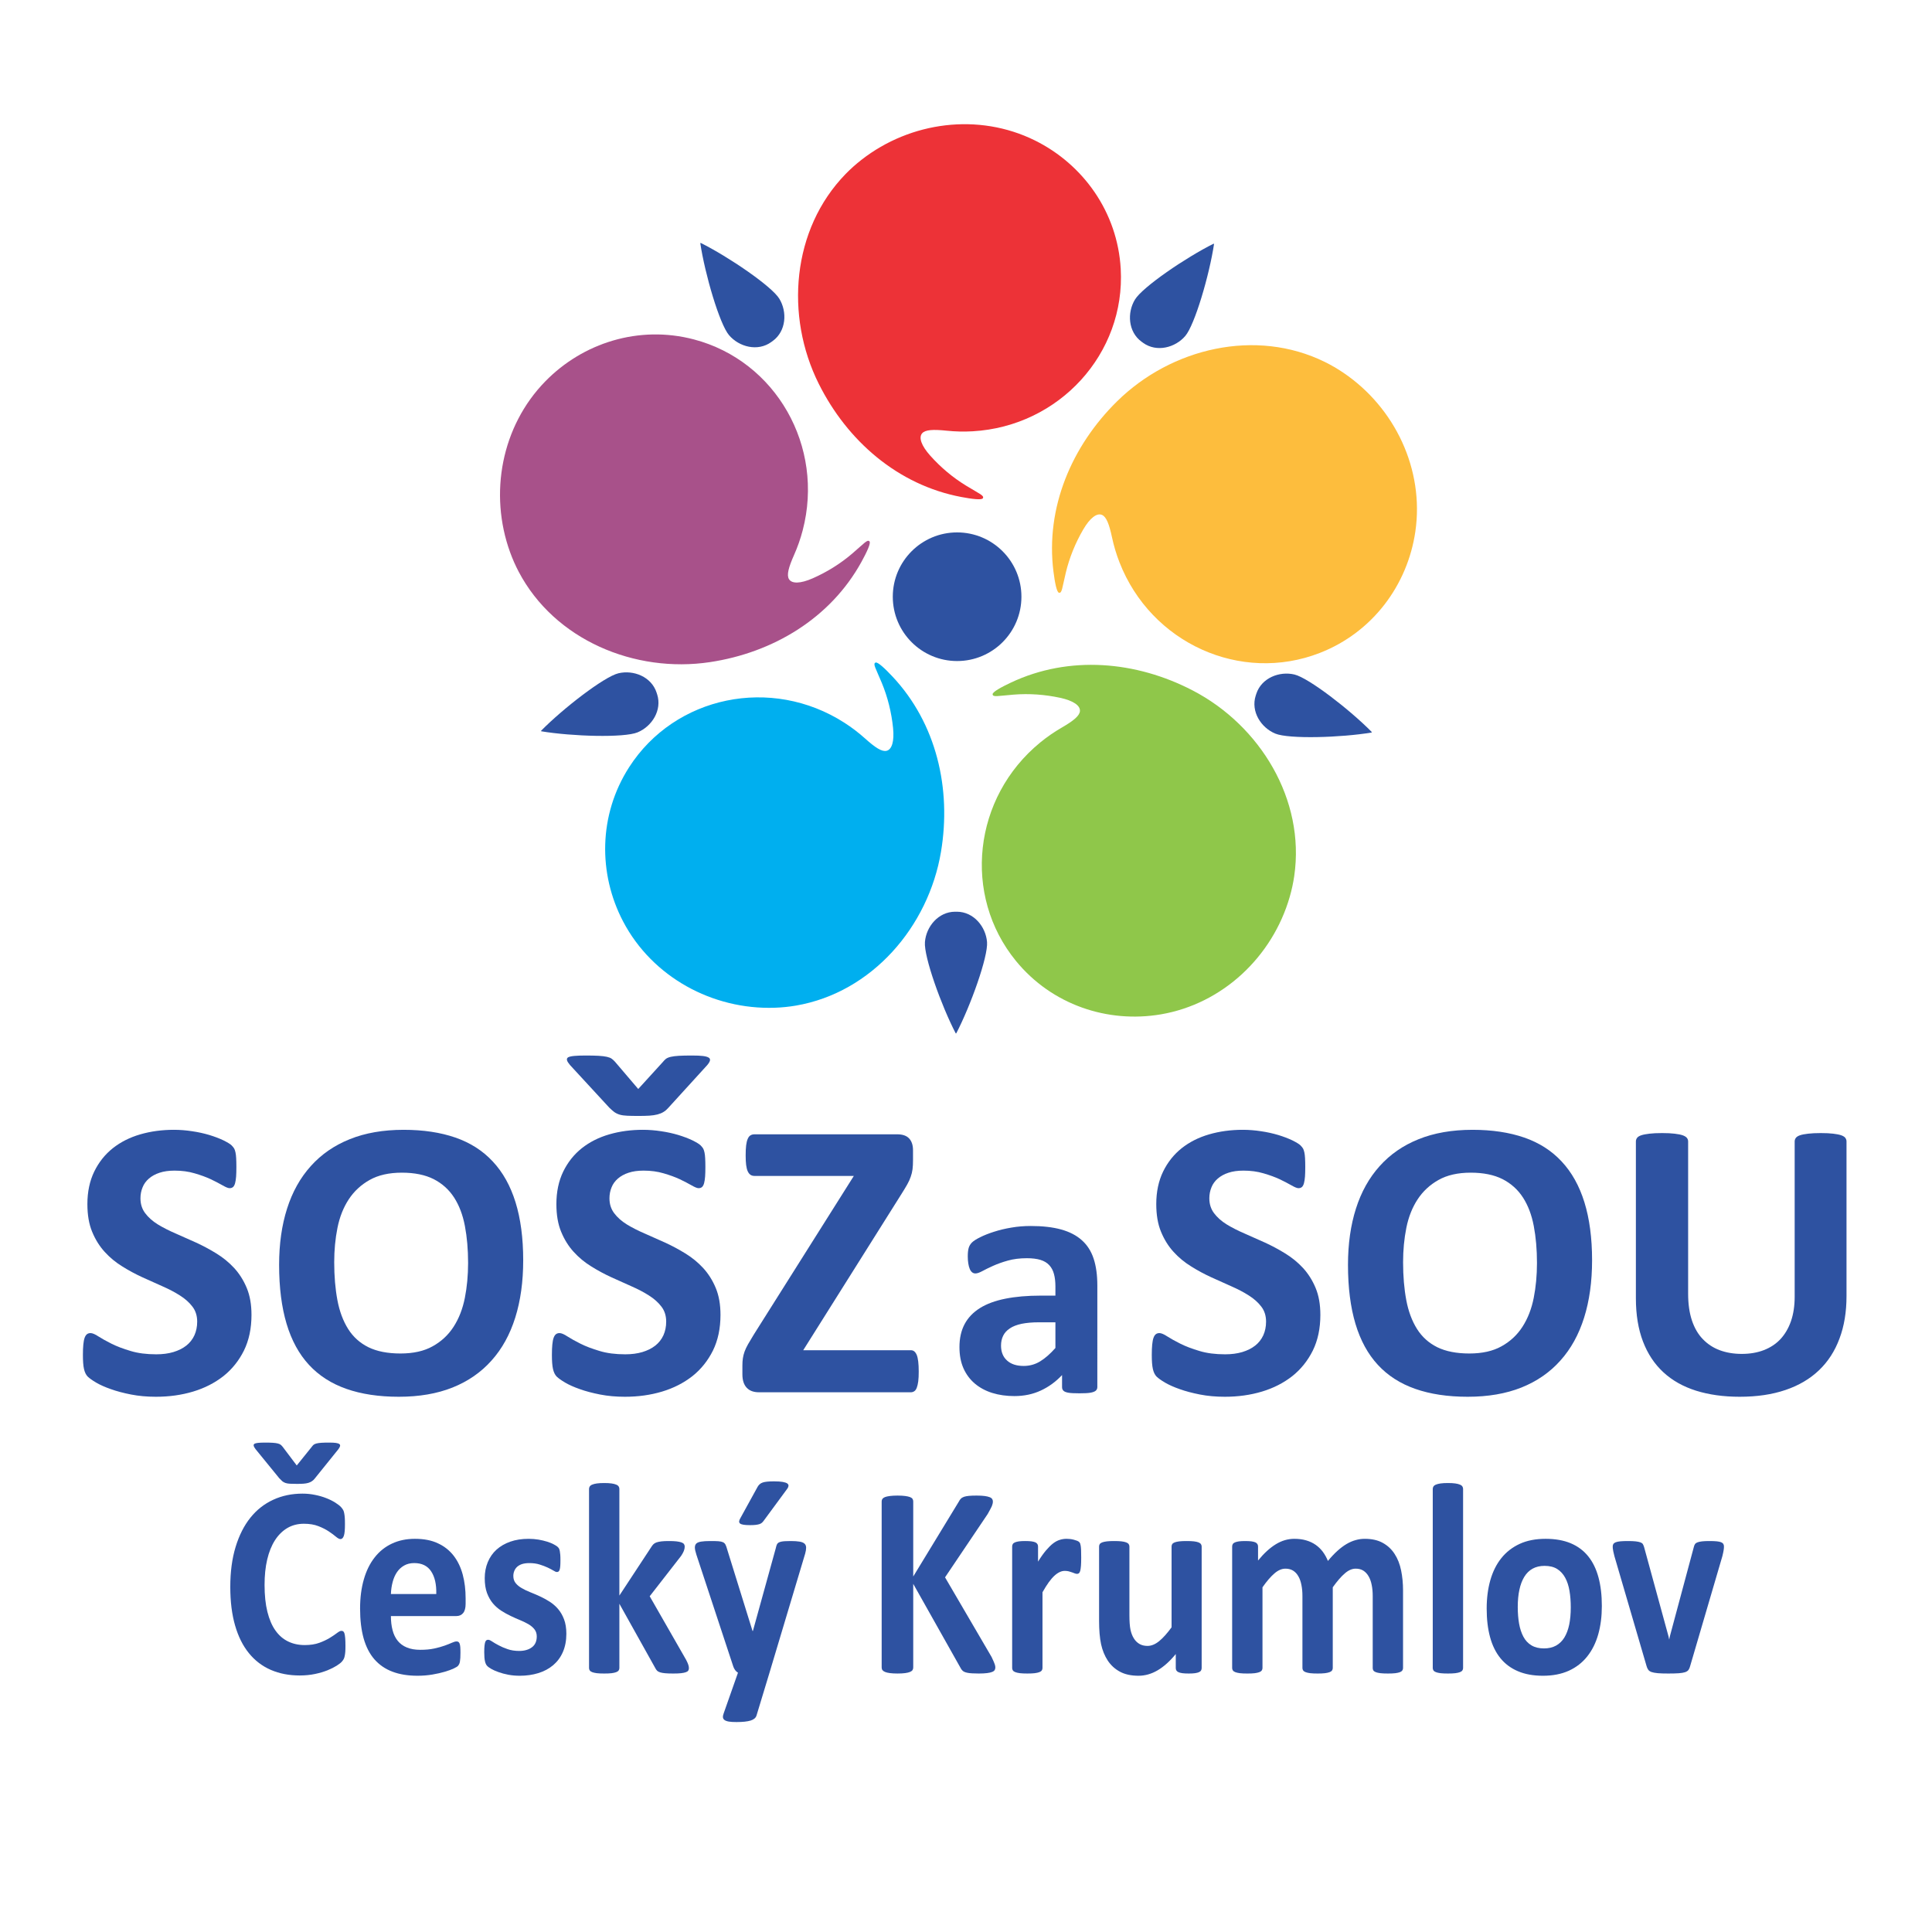 <?xml version="1.0" encoding="UTF-8" standalone="no"?>
<svg xmlns:inkscape="http://www.inkscape.org/namespaces/inkscape" xmlns:sodipodi="http://sodipodi.sourceforge.net/DTD/sodipodi-0.dtd" xmlns="http://www.w3.org/2000/svg" xmlns:svg="http://www.w3.org/2000/svg" width="1200" height="1200" viewBox="0 0 317.5 317.5" version="1.1" id="svg1" xml:space="preserve">
  <defs id="defs1">
    <style type="text/css" id="style1">
   
    .fil5 {fill:#FDBD3D}
    .fil1 {fill:#ED3237}
    .fil2 {fill:#A8518A}
    .fil4 {fill:#8FC74A}
    .fil3 {fill:#00AFEF}
    .fil6 {fill:#2E52A1}
    .fil0 {fill:#2E52A1;fill-rule:nonzero}
   
  </style>
  </defs>
  <g id="layer1">
    <g style="clip-rule:evenodd;fill-rule:evenodd;image-rendering:optimizeQuality;shape-rendering:geometricPrecision;text-rendering:geometricPrecision" id="g1" transform="matrix(0.032,0,0,0.032,-164.534,-89.138)">
      <g id="Vrstva_x0020_1">
  <path class="fil0" d="m 6433.22,9538.05 c 0,69.87 -12.93,130.66 -38.78,183.42 -26.21,52.4 -61.14,96.07 -105.51,131.36 -44.72,34.94 -96.43,61.49 -155.82,79.31 -59.4,17.81 -122.98,26.55 -190.76,26.55 -45.77,0 -88.04,-3.84 -127.52,-11.53 -39.13,-7.69 -73.72,-16.77 -103.77,-27.6 -30.04,-10.48 -55.2,-21.66 -75.46,-33.54 -20.26,-11.88 -34.59,-22.36 -43.67,-31.09 -8.74,-9.09 -15.02,-22.02 -18.87,-38.79 -3.84,-16.76 -5.59,-40.52 -5.59,-71.97 0,-21.31 0.7,-38.78 2.1,-53.1 1.4,-14.32 3.49,-25.85 6.64,-34.94 3.14,-8.73 7.33,-15.02 12.23,-18.86 5.24,-3.85 11.18,-5.59 18.16,-5.59 9.44,0 23.06,5.59 40.53,17.12 17.47,11.18 39.83,23.75 67.08,37.38 27.25,13.62 60.09,26.2 98.17,37.38 37.73,11.53 81.76,17.12 131.72,17.12 32.84,0 62.18,-3.84 88.04,-11.53 26.2,-8.03 48.21,-18.86 66.38,-33.19 18.17,-14.32 31.79,-31.79 41.57,-52.75 9.44,-20.97 14.33,-44.37 14.33,-70.23 0,-30.04 -8.04,-55.9 -24.46,-77.21 -16.42,-21.66 -37.73,-40.53 -64.28,-57.3 -26.21,-16.77 -56.25,-32.49 -89.79,-47.16 -33.19,-14.67 -67.78,-30.05 -103.42,-46.47 -35.63,-16.42 -70.22,-34.93 -103.41,-55.9 -33.54,-20.61 -63.59,-45.42 -89.79,-74.41 -26.55,-29 -47.86,-63.24 -64.28,-103.07 -16.42,-39.48 -24.46,-86.99 -24.46,-142.19 0,-63.24 11.88,-119.14 35.29,-167.35 23.41,-47.86 55.2,-87.69 95.03,-119.49 40.18,-31.79 86.99,-55.55 141.14,-71.27 54.16,-15.72 111.8,-23.41 172.59,-23.41 31.1,0 62.54,2.45 93.98,7.34 31.45,4.54 60.79,11.18 88.05,19.22 27.25,8.38 51.35,17.46 72.66,27.6 20.97,10.48 34.94,18.86 41.93,25.85 6.64,6.64 11.18,12.58 13.63,17.12 2.44,4.89 4.54,11.18 6.28,19.21 1.75,7.69 2.8,17.47 3.5,29.7 0.7,11.88 1.05,26.55 1.05,44.37 0,19.57 -0.35,36.34 -1.4,49.96 -1.05,13.63 -2.8,24.81 -5.24,33.89 -2.45,8.74 -5.94,15.37 -10.13,19.22 -4.55,4.19 -10.49,6.29 -18.17,6.29 -7.34,0 -19.22,-4.9 -35.64,-14.33 -16.42,-9.43 -36.68,-19.91 -60.44,-31.44 -24.11,-11.18 -51.71,-21.31 -83.15,-30.4 -31.44,-9.43 -65.68,-13.97 -103.41,-13.97 -29.35,0 -54.85,3.49 -76.87,10.83 -21.66,6.99 -39.82,17.12 -54.5,29.69 -14.67,12.58 -25.85,27.6 -32.84,45.42 -7.33,17.82 -10.83,36.69 -10.83,56.25 0,29.35 8.04,54.85 24.11,76.16 16.07,21.67 37.73,40.88 64.63,57.65 26.9,16.42 57.65,32.14 91.89,46.82 33.89,14.67 68.82,30.39 104.46,46.46 35.63,16.42 70.57,34.94 104.46,55.9 34.24,20.96 64.63,45.77 91.54,74.77 26.55,29 48.21,62.88 64.63,102.36 16.42,39.13 24.46,85.25 24.46,138.36 z" id="path1"></path>
  <path id="_1" class="fil0" d="m 7828.61,9257.85 c 0,109.7 -13.63,207.88 -40.88,294.52 -27.25,86.64 -67.78,160.36 -121.93,220.45 -53.8,60.44 -120.53,106.56 -199.84,138.35 -79.66,31.8 -171.54,47.52 -276,47.52 -103.07,0 -192.86,-13.63 -269.37,-40.53 -76.86,-26.9 -140.8,-67.78 -192.15,-123.33 -51.01,-55.2 -89.44,-125.42 -114.95,-210.67 -25.5,-85.24 -38.43,-186.21 -38.43,-302.9 0,-106.91 13.63,-203.34 40.88,-288.93 27.25,-85.6 67.78,-158.27 121.93,-218.36 53.8,-60.09 120.53,-106.21 199.84,-138 79.66,-32.14 171.89,-48.22 277.05,-48.22 100.27,0 188.66,13.28 265.52,39.83 76.52,26.55 140.8,67.43 192.16,122.98 51.71,55.2 90.49,124.73 116.69,208.93 26.2,84.54 39.48,183.77 39.48,298.36 z m -282.99,13.62 c 0,-69.52 -5.59,-132.76 -16.42,-189.7 -10.83,-56.95 -29.35,-105.86 -55.55,-146.39 -26.21,-40.53 -61.14,-71.97 -104.81,-94.33 -43.68,-22.01 -98.18,-33.19 -163.51,-33.19 -66.03,0 -121.23,12.58 -165.25,37.38 -44.37,24.81 -80.36,58.35 -107.61,99.92 -27.25,41.58 -46.47,90.14 -57.65,145.69 -11.18,55.9 -16.77,114.59 -16.77,176.78 0,72.32 5.59,137.3 16.42,194.95 10.84,57.65 29.35,106.91 55.21,148.13 25.85,40.88 60.44,71.97 104.11,93.64 43.67,21.31 98.52,32.14 164.55,32.14 66.03,0 121.23,-12.23 165.25,-37.04 44.38,-24.45 80.36,-57.99 107.61,-100.26 27.25,-42.28 46.47,-91.54 57.65,-147.79 11.18,-56.25 16.77,-116.34 16.77,-179.93 z"></path>
  <path id="_2" class="fil0" d="m 8841.79,9538.05 c 0,69.87 -12.93,130.66 -38.78,183.42 -26.21,52.4 -61.14,96.07 -105.51,131.36 -44.72,34.94 -96.43,61.49 -155.82,79.31 -59.4,17.81 -122.98,26.55 -190.76,26.55 -45.77,0 -88.04,-3.84 -127.52,-11.53 -39.13,-7.69 -73.72,-16.77 -103.77,-27.6 -30.04,-10.48 -55.2,-21.66 -75.46,-33.54 -20.26,-11.88 -34.59,-22.36 -43.67,-31.09 -8.74,-9.09 -15.02,-22.02 -18.87,-38.79 -3.84,-16.76 -5.59,-40.52 -5.59,-71.97 0,-21.31 0.7,-38.78 2.1,-53.1 1.4,-14.32 3.49,-25.85 6.64,-34.94 3.14,-8.73 7.33,-15.02 12.23,-18.86 5.24,-3.85 11.18,-5.59 18.16,-5.59 9.44,0 23.06,5.59 40.53,17.12 17.47,11.18 39.83,23.75 67.08,37.38 27.25,13.62 60.09,26.2 98.17,37.38 37.73,11.53 81.76,17.12 131.72,17.12 32.84,0 62.18,-3.84 88.04,-11.53 26.2,-8.03 48.21,-18.86 66.38,-33.19 18.17,-14.32 31.79,-31.79 41.57,-52.75 9.44,-20.97 14.33,-44.37 14.33,-70.23 0,-30.04 -8.04,-55.9 -24.46,-77.21 -16.42,-21.66 -37.73,-40.53 -64.28,-57.3 -26.21,-16.77 -56.25,-32.49 -89.79,-47.16 -33.19,-14.67 -67.78,-30.05 -103.42,-46.47 -35.63,-16.42 -70.22,-34.93 -103.41,-55.9 -33.54,-20.61 -63.59,-45.42 -89.79,-74.41 -26.55,-29 -47.86,-63.24 -64.28,-103.07 -16.42,-39.48 -24.46,-86.99 -24.46,-142.19 0,-63.24 11.88,-119.14 35.29,-167.35 23.41,-47.86 55.2,-87.69 95.03,-119.49 40.18,-31.79 86.99,-55.55 141.14,-71.27 54.16,-15.72 111.8,-23.41 172.59,-23.41 31.1,0 62.54,2.45 93.98,7.34 31.45,4.54 60.79,11.18 88.05,19.22 27.25,8.38 51.35,17.46 72.66,27.6 20.97,10.48 34.94,18.86 41.93,25.85 6.64,6.64 11.18,12.58 13.63,17.12 2.44,4.89 4.54,11.18 6.28,19.21 1.75,7.69 2.8,17.47 3.5,29.7 0.7,11.88 1.05,26.55 1.05,44.37 0,19.57 -0.35,36.34 -1.4,49.96 -1.05,13.63 -2.8,24.81 -5.24,33.89 -2.45,8.74 -5.94,15.37 -10.13,19.22 -4.55,4.19 -10.49,6.29 -18.17,6.29 -7.34,0 -19.22,-4.9 -35.64,-14.33 -16.42,-9.43 -36.68,-19.91 -60.44,-31.44 -24.11,-11.18 -51.71,-21.31 -83.15,-30.4 -31.44,-9.43 -65.68,-13.97 -103.41,-13.97 -29.35,0 -54.85,3.49 -76.87,10.83 -21.66,6.99 -39.82,17.12 -54.5,29.69 -14.67,12.58 -25.85,27.6 -32.84,45.42 -7.33,17.82 -10.83,36.69 -10.83,56.25 0,29.35 8.04,54.85 24.11,76.16 16.07,21.67 37.73,40.88 64.63,57.65 26.9,16.42 57.65,32.14 91.89,46.82 33.89,14.67 68.82,30.39 104.46,46.46 35.63,16.42 70.57,34.94 104.46,55.9 34.24,20.96 64.63,45.77 91.54,74.77 26.55,29 48.21,62.88 64.63,102.36 16.42,39.13 24.46,85.25 24.46,138.36 z M 8417.65,8516.48 c -22.01,0 -40.18,-0.35 -55.2,-1.05 -15.02,-0.69 -27.95,-2.44 -38.43,-5.59 -10.48,-3.14 -19.57,-7.68 -27.6,-13.27 -7.69,-5.94 -16.07,-13.28 -25.16,-22.01 L 8069.33,8255.5 c -8.74,-10.48 -14.33,-18.86 -15.73,-25.15 -1.74,-6.64 0.35,-11.53 5.94,-15.03 5.94,-3.14 16.07,-5.59 30.75,-6.98 14.67,-1.4 33.54,-2.1 56.95,-2.1 27.94,0 51,0.35 68.47,1.4 17.82,1.05 32.14,2.79 42.63,5.24 10.83,2.44 18.86,5.59 24.8,9.78 5.59,4.19 11.18,9.08 16.77,15.37 l 119.49,140.1 125.77,-138 c 5.59,-6.99 11.18,-12.58 16.77,-17.12 5.94,-4.19 13.97,-7.69 24.8,-10.13 10.49,-2.45 24.46,-4.19 41.58,-5.24 16.77,-1.05 39.83,-1.4 68.48,-1.4 23.4,0 41.57,0.7 55.2,2.45 13.97,1.74 23.41,4.54 29.34,8.38 5.94,3.49 7.69,8.74 6.29,15.37 -1.74,6.29 -6.29,13.98 -13.97,23.06 l -199.49,219.06 c -7.69,8.73 -15.72,16.07 -24.81,21.31 -8.73,5.59 -19.21,9.78 -31.09,12.93 -11.88,3.14 -25.86,5.24 -41.93,6.28 -16.07,1.05 -35.63,1.4 -58.69,1.4 z"></path>
  <path id="_3" class="fil0" d="m 9859.86,9829.07 c 0,19.92 -0.7,36.69 -2.45,50.31 -1.75,13.63 -4.54,24.81 -7.68,33.19 -3.5,8.74 -7.69,14.68 -12.93,17.82 -5.24,3.49 -10.83,5.24 -16.77,5.24 h -780.85 c -27.25,0 -48.21,-7.69 -62.88,-23.41 -14.68,-15.72 -22.01,-38.78 -22.01,-68.82 v -44.72 c 0,-13.98 0.69,-26.21 2.44,-37.39 1.75,-11.53 4.54,-22.71 8.74,-34.58 4.19,-11.53 10.13,-24.11 17.81,-37.74 8.04,-13.62 17.82,-30.04 29.35,-49.26 l 513.93,-815.08 h -509.39 c -8.38,0 -15.37,-1.75 -20.96,-5.59 -5.94,-3.84 -10.48,-9.78 -14.32,-17.82 -3.85,-8.38 -6.64,-19.22 -8.39,-32.84 -1.75,-13.63 -2.44,-30.05 -2.44,-49.26 0,-20.27 0.69,-37.38 2.44,-51.36 1.75,-14.32 4.54,-25.5 8.39,-33.89 3.84,-8.73 8.38,-14.67 14.32,-17.82 5.59,-3.49 12.58,-5.24 20.96,-5.24 h 731.59 c 27.95,0 48.56,6.99 61.84,21.31 13.27,14.33 19.91,34.59 19.91,60.45 v 50.31 c 0,18.16 -0.7,34.23 -2.45,47.51 -1.74,13.28 -4.89,26.2 -9.43,38.78 -4.19,12.58 -10.13,25.5 -17.82,39.13 -7.33,13.28 -17.12,29 -28.65,47.51 l -505.54,803.91 h 553.41 c 12.93,0 22.71,8.03 29.7,24.45 6.63,16.42 10.13,44.72 10.13,84.9 z"></path>
  <path id="_4" class="fil0" d="m 10777.08,9908.94 c 0,8.01 -2.96,14.24 -8.59,18.98 -5.93,4.74 -15.13,8.01 -27.58,10.08 -12.45,2.08 -30.84,2.97 -55.45,2.97 -26.09,0 -45.07,-0.89 -56.93,-2.97 -11.86,-2.07 -20.45,-5.34 -25.2,-10.08 -5.04,-4.74 -7.41,-10.97 -7.41,-18.98 v -61.67 c -32.02,34.1 -68.2,60.49 -109.12,79.46 -40.62,18.98 -85.98,28.47 -135.8,28.47 -40.91,0 -78.87,-5.34 -113.26,-16.01 -34.4,-10.68 -64.05,-26.69 -89.25,-47.74 -25.2,-21.35 -44.77,-47.44 -58.71,-78.57 -13.93,-31.43 -20.75,-67.9 -20.75,-109.41 0,-45.37 8.89,-84.51 26.39,-117.72 17.79,-33.5 44.17,-60.78 79.16,-82.72 34.99,-21.65 78.28,-37.66 130.47,-48.04 51.88,-10.38 112.37,-15.71 181.16,-15.71 h 75.61 v -46.85 c 0,-24.31 -2.37,-45.66 -7.41,-64.05 -4.75,-18.08 -13.05,-33.5 -24.32,-45.66 -11.26,-12.15 -26.09,-21.05 -45.06,-26.98 -18.68,-5.63 -42.11,-8.6 -69.68,-8.6 -36.47,0 -69.09,4.15 -97.55,12.16 -28.77,8 -53.97,17.2 -75.91,26.98 -21.94,9.79 -40.33,18.98 -55.15,26.98 -14.83,8.01 -26.69,12.16 -35.88,12.16 -6.52,0 -12.15,-2.08 -16.9,-5.93 -5.04,-4.15 -9.19,-10.08 -12.16,-17.49 -3.26,-7.42 -5.63,-16.91 -7.41,-27.88 -1.78,-10.97 -2.67,-23.12 -2.67,-36.17 0,-18.09 1.49,-32.32 4.45,-42.7 2.67,-10.37 8.3,-19.57 16.31,-28.17 8.3,-8.3 22.24,-17.49 42.7,-27.57 20.16,-10.08 43.88,-19.57 71.16,-28.17 27.28,-8.89 56.93,-16.01 88.95,-21.35 32.32,-5.63 65.53,-8.3 99.63,-8.3 60.78,0 112.67,5.93 155.96,17.79 42.99,11.86 78.57,30.24 106.15,54.85 27.87,24.62 48.33,56.34 61.08,95.18 12.75,38.55 18.97,84.8 18.97,137.88 z m -215.26,-332.68 h -83.32 c -35.28,0 -65.23,2.67 -90.14,7.71 -24.9,5.34 -45.06,13.05 -60.78,23.72 -15.71,10.38 -26.98,22.83 -34.1,37.66 -7.41,14.83 -10.97,31.73 -10.97,50.7 0,32.62 10.38,58.12 30.84,76.5 20.46,18.68 48.92,27.87 85.39,27.87 30.54,0 58.71,-7.71 84.51,-23.42 25.79,-15.72 51.88,-38.55 78.57,-68.79 z"></path>
  <path id="_5" class="fil0" d="m 11922.48,9538.05 c 0,69.87 -12.93,130.66 -38.78,183.42 -26.21,52.4 -61.14,96.07 -105.51,131.36 -44.72,34.94 -96.43,61.49 -155.82,79.31 -59.4,17.81 -122.98,26.55 -190.76,26.55 -45.77,0 -88.04,-3.84 -127.52,-11.53 -39.13,-7.69 -73.72,-16.77 -103.77,-27.6 -30.04,-10.48 -55.2,-21.66 -75.46,-33.54 -20.26,-11.88 -34.59,-22.36 -43.67,-31.09 -8.74,-9.09 -15.02,-22.02 -18.87,-38.79 -3.84,-16.76 -5.59,-40.52 -5.59,-71.97 0,-21.31 0.7,-38.78 2.1,-53.1 1.4,-14.32 3.49,-25.85 6.64,-34.94 3.14,-8.73 7.33,-15.02 12.23,-18.86 5.24,-3.85 11.18,-5.59 18.16,-5.59 9.44,0 23.06,5.59 40.53,17.12 17.47,11.18 39.83,23.75 67.08,37.38 27.25,13.62 60.09,26.2 98.17,37.38 37.73,11.53 81.76,17.12 131.72,17.12 32.84,0 62.18,-3.84 88.04,-11.53 26.2,-8.03 48.21,-18.86 66.38,-33.19 18.17,-14.32 31.79,-31.79 41.57,-52.75 9.44,-20.97 14.33,-44.37 14.33,-70.23 0,-30.04 -8.04,-55.9 -24.46,-77.21 -16.42,-21.66 -37.73,-40.53 -64.28,-57.3 -26.21,-16.77 -56.25,-32.49 -89.79,-47.16 -33.19,-14.67 -67.78,-30.05 -103.42,-46.47 -35.63,-16.42 -70.22,-34.93 -103.41,-55.9 -33.54,-20.61 -63.59,-45.42 -89.79,-74.41 -26.55,-29 -47.86,-63.24 -64.28,-103.07 -16.42,-39.48 -24.46,-86.99 -24.46,-142.19 0,-63.24 11.88,-119.14 35.29,-167.35 23.41,-47.86 55.2,-87.69 95.03,-119.49 40.18,-31.79 86.99,-55.55 141.14,-71.27 54.16,-15.72 111.8,-23.41 172.59,-23.41 31.1,0 62.54,2.45 93.98,7.34 31.45,4.54 60.79,11.18 88.05,19.22 27.25,8.38 51.35,17.46 72.66,27.6 20.97,10.48 34.94,18.86 41.93,25.85 6.64,6.64 11.18,12.58 13.63,17.12 2.44,4.89 4.54,11.18 6.28,19.21 1.75,7.69 2.8,17.47 3.5,29.7 0.7,11.88 1.05,26.55 1.05,44.37 0,19.57 -0.35,36.34 -1.4,49.96 -1.05,13.63 -2.8,24.81 -5.24,33.89 -2.45,8.74 -5.94,15.37 -10.13,19.22 -4.55,4.19 -10.49,6.29 -18.17,6.29 -7.34,0 -19.22,-4.9 -35.64,-14.33 -16.42,-9.43 -36.68,-19.91 -60.44,-31.44 -24.11,-11.18 -51.71,-21.31 -83.15,-30.4 -31.44,-9.43 -65.68,-13.97 -103.41,-13.97 -29.35,0 -54.85,3.49 -76.87,10.83 -21.66,6.99 -39.82,17.12 -54.5,29.69 -14.67,12.58 -25.85,27.6 -32.84,45.42 -7.33,17.82 -10.83,36.69 -10.83,56.25 0,29.35 8.04,54.85 24.11,76.16 16.07,21.67 37.73,40.88 64.63,57.65 26.9,16.42 57.65,32.14 91.89,46.82 33.89,14.67 68.82,30.39 104.46,46.46 35.63,16.42 70.57,34.94 104.46,55.9 34.24,20.96 64.63,45.77 91.54,74.77 26.55,29 48.21,62.88 64.63,102.36 16.42,39.13 24.46,85.25 24.46,138.36 z"></path>
  <path id="_6" class="fil0" d="m 13317.87,9257.85 c 0,109.7 -13.63,207.88 -40.88,294.52 -27.25,86.64 -67.78,160.36 -121.93,220.45 -53.8,60.44 -120.53,106.56 -199.84,138.35 -79.66,31.8 -171.54,47.52 -276,47.52 -103.07,0 -192.86,-13.63 -269.37,-40.53 -76.86,-26.9 -140.8,-67.78 -192.15,-123.33 -51.01,-55.2 -89.44,-125.42 -114.95,-210.67 -25.5,-85.24 -38.43,-186.21 -38.43,-302.9 0,-106.91 13.63,-203.34 40.88,-288.93 27.25,-85.6 67.78,-158.27 121.93,-218.36 53.8,-60.09 120.53,-106.21 199.84,-138 79.66,-32.14 171.89,-48.22 277.05,-48.22 100.27,0 188.66,13.28 265.52,39.83 76.52,26.55 140.8,67.43 192.16,122.98 51.71,55.2 90.49,124.73 116.69,208.93 26.2,84.54 39.48,183.77 39.48,298.36 z m -282.99,13.62 c 0,-69.52 -5.59,-132.76 -16.42,-189.7 -10.83,-56.95 -29.35,-105.86 -55.55,-146.39 -26.21,-40.53 -61.14,-71.97 -104.81,-94.33 -43.68,-22.01 -98.18,-33.19 -163.51,-33.19 -66.03,0 -121.23,12.58 -165.25,37.38 -44.37,24.81 -80.36,58.35 -107.61,99.92 -27.25,41.58 -46.47,90.14 -57.65,145.69 -11.18,55.9 -16.77,114.59 -16.77,176.78 0,72.32 5.59,137.3 16.42,194.95 10.84,57.65 29.35,106.91 55.21,148.13 25.85,40.88 60.44,71.97 104.11,93.64 43.67,21.31 98.52,32.14 164.55,32.14 66.03,0 121.23,-12.23 165.25,-37.04 44.38,-24.45 80.36,-57.99 107.61,-100.26 27.25,-42.28 46.47,-91.54 57.65,-147.79 11.18,-56.25 16.77,-116.34 16.77,-179.93 z"></path>
  <path id="_7" class="fil0" d="m 14624.52,9441.97 c 0,81.05 -11.88,153.72 -35.99,217.66 -23.75,64.28 -58.69,118.43 -105.16,162.8 -46.46,44.37 -103.76,78.26 -171.89,101.32 -68.48,23.41 -146.73,34.94 -235.48,34.94 -83.15,0 -157.91,-10.48 -223.94,-31.1 -66.38,-20.96 -122.28,-52.4 -168.05,-94.68 -45.77,-42.27 -80.71,-95.02 -104.81,-158.26 -24.11,-63.24 -36.34,-136.95 -36.34,-221.5 V 8647.5 c 0,-6.64 2.1,-12.93 6.29,-18.52 3.85,-5.24 11.18,-9.78 21.66,-13.28 10.48,-3.49 24.46,-5.94 41.58,-8.03 16.77,-2.1 38.78,-3.15 65.33,-3.15 25.51,0 47.17,1.05 63.94,3.15 17.12,2.09 30.74,4.54 40.87,8.03 10.13,3.5 17.47,8.04 22.01,13.28 4.54,5.59 6.64,11.88 6.64,18.52 v 782.59 c 0,52.75 6.64,98.17 19.57,136.95 12.92,38.43 31.44,70.58 55.9,95.73 24.1,25.16 53.1,44.37 86.99,56.95 33.89,12.58 71.62,18.86 113.2,18.86 42.27,0 80.35,-6.63 113.54,-19.56 33.54,-12.93 61.84,-31.79 85.25,-56.6 23.06,-25.15 41.22,-55.9 53.8,-92.23 12.58,-36.69 18.87,-78.26 18.87,-124.73 V 8647.5 c 0,-6.64 2.09,-12.93 6.29,-18.52 3.84,-5.24 11.18,-9.78 21.31,-13.28 10.13,-3.49 24.1,-5.94 41.57,-8.03 17.47,-2.1 39.13,-3.15 64.99,-3.15 25.85,0 47.16,1.05 63.93,3.15 16.77,2.09 30.4,4.54 40.53,8.03 10.13,3.5 17.47,8.04 21.31,13.28 4.19,5.59 6.29,11.88 6.29,18.52 z"></path>
  <path class="fil0" d="m 6915.75,11238.92 c 0,11.69 -0.21,21.72 -0.85,29.84 -0.62,8.11 -1.68,15.27 -2.95,21 -1.05,5.97 -2.74,10.98 -4.85,15.28 -2.12,4.06 -5.28,8.83 -9.92,14.08 -4.43,5.26 -13.3,12.18 -26.17,20.53 -13.09,8.12 -28.92,16.24 -47.71,23.88 -18.77,7.4 -40.09,13.84 -64.16,18.85 -24.06,5.02 -50.23,7.64 -78.3,7.64 -54.67,0 -104.06,-9.55 -148.17,-28.64 -44.11,-19.1 -81.68,-47.75 -112.49,-85.7 -31.04,-37.96 -54.67,-85.22 -71.14,-142.28 -16.46,-56.81 -24.69,-122.93 -24.69,-198.37 0,-76.86 9.07,-145.14 27.22,-204.82 18.16,-59.67 43.49,-109.8 75.99,-150.39 32.5,-40.58 71.55,-71.13 117.14,-92.14 45.38,-21.01 95.62,-31.51 150.49,-31.51 22.16,0 43.48,2.15 64.16,6.45 20.69,4.05 39.68,9.54 57.2,16.47 17.52,6.68 33.14,14.56 47.28,23.39 13.93,9.07 23.85,16.71 29.34,22.92 5.48,6.44 9.29,11.69 11.4,15.75 2.1,4.3 3.79,9.55 4.85,16 1.27,6.68 2.32,14.32 2.96,23.15 0.63,8.83 0.84,19.58 0.84,32.71 0,13.84 -0.42,25.78 -1.27,35.56 -0.84,9.79 -2.31,17.67 -4.22,23.64 -2.11,5.96 -4.64,10.5 -7.39,13.13 -2.95,2.86 -6.33,4.29 -9.92,4.29 -6.12,0 -13.92,-4.06 -23.42,-12.17 -9.5,-8.12 -21.74,-17.19 -36.73,-27.21 -14.98,-10.03 -32.92,-19.1 -53.82,-27.22 -20.69,-8.11 -45.38,-12.17 -74.29,-12.17 -31.67,0 -59.95,7.4 -84.85,21.96 -24.91,14.8 -46.01,35.57 -63.54,62.78 -17.51,27.45 -30.81,60.4 -39.88,99.07 -9.08,38.43 -13.51,82.12 -13.51,130.57 0,53 4.85,99.07 14.56,137.98 9.71,38.67 23.43,70.9 41.37,95.97 17.73,25.06 39.47,43.92 64.79,56.09 25.34,12.42 53.82,18.62 85.49,18.62 28.7,0 53.61,-3.82 74.72,-11.46 20.89,-7.63 38.83,-16.23 53.82,-25.3 15.2,-9.31 27.43,-17.66 37.14,-25.06 9.71,-7.4 17.1,-11.22 22.59,-11.22 4.01,0 7.38,0.95 9.71,2.86 2.53,1.91 4.64,5.49 6.33,11.22 1.48,5.49 2.74,13.37 3.59,23.39 0.84,10.27 1.26,23.64 1.26,40.59 z m -251.16,-832.88 c -13.3,0 -24.27,-0.24 -33.35,-0.72 -9.08,-0.47 -16.89,-1.67 -23.22,-3.82 -6.33,-2.14 -11.82,-5.25 -16.68,-9.07 -4.64,-4.06 -9.71,-9.07 -15.19,-15.04 l -122,-149.67 c -5.27,-7.16 -8.65,-12.89 -9.49,-17.19 -1.06,-4.53 0.21,-7.88 3.59,-10.26 3.58,-2.15 9.71,-3.82 18.57,-4.78 8.86,-0.95 20.26,-1.43 34.4,-1.43 16.89,0 30.81,0.24 41.37,0.96 10.77,0.71 19.42,1.91 25.75,3.58 6.54,1.67 11.39,3.82 14.98,6.68 3.38,2.86 6.76,6.21 10.14,10.5 l 72.18,95.73 75.99,-94.29 c 3.37,-4.78 6.75,-8.6 10.13,-11.7 3.59,-2.87 8.44,-5.25 14.98,-6.92 6.34,-1.67 14.78,-2.87 25.11,-3.58 10.14,-0.72 24.07,-0.96 41.38,-0.96 14.14,0 25.11,0.48 33.35,1.67 8.44,1.2 14.13,3.11 17.72,5.73 3.59,2.39 4.65,5.97 3.81,10.5 -1.07,4.3 -3.81,9.55 -8.45,15.76 l -120.52,149.67 c -4.64,5.97 -9.5,10.98 -14.99,14.57 -5.27,3.81 -11.61,6.68 -18.78,8.83 -7.18,2.15 -15.62,3.58 -25.33,4.29 -9.71,0.72 -21.53,0.96 -35.45,0.96 z" id="path2"></path>
  <path id="_1_0" class="fil0" d="m 7532.9,11021.92 c 0,21.49 -4.21,37.24 -12.66,47.51 -8.44,10.26 -20.05,15.52 -35.04,15.52 h -336.01 c 0,26.49 2.74,50.36 8.45,72.09 5.48,21.48 14.35,39.86 26.38,54.9 12.24,15.04 27.86,26.5 47.06,34.38 19.21,7.87 42,11.93 68.81,11.93 27.23,0 51.08,-2.15 71.76,-6.68 20.48,-4.54 38.42,-9.31 53.4,-14.8 14.99,-5.49 27.44,-10.27 37.36,-14.8 9.92,-4.54 17.94,-6.69 24.07,-6.69 3.79,0 6.96,0.72 9.28,2.39 2.53,1.67 4.64,4.54 6.33,8.83 1.48,4.06 2.74,10.03 3.38,17.67 0.64,7.64 0.84,17.42 0.84,28.88 0,10.27 -0.2,19.1 -0.63,26.26 -0.42,7.16 -1.06,13.37 -1.9,18.38 -0.84,5.25 -1.9,9.55 -3.59,12.89 -1.69,3.58 -3.8,6.93 -6.54,10.27 -2.74,3.1 -9.92,7.64 -21.95,13.37 -12.03,5.72 -27.23,11.22 -45.81,16.71 -18.56,5.49 -39.67,10.26 -63.52,14.32 -23.85,4.06 -49.39,6.21 -76.62,6.21 -49.17,0 -92.02,-6.93 -128.96,-21.01 -36.72,-13.85 -67.54,-35.09 -92.44,-63.5 -24.7,-28.41 -43.06,-64.45 -55.31,-107.66 -12.02,-43.45 -18.15,-94.29 -18.15,-152.54 0,-55.38 6.33,-105.27 19.21,-149.91 12.66,-44.4 31.24,-82.12 55.72,-113.15 24.27,-31.04 53.82,-54.67 88.65,-70.9 35.03,-16.47 74.29,-24.59 117.98,-24.59 46.23,0 85.7,7.64 118.41,23.16 32.93,15.27 59.73,36.76 80.84,63.97 20.9,27.22 36.51,59.68 46.43,96.92 9.92,37.24 14.77,77.82 14.77,121.74 z m -150.69,-50.13 c 1.26,-49.41 -7.6,-88.32 -26.39,-116.49 -18.78,-28.41 -47.7,-42.49 -86.95,-42.49 -19.85,0 -37.15,4.3 -51.72,12.65 -14.77,8.36 -27.01,19.58 -36.72,33.9 -9.71,14.32 -17.1,31.03 -22.17,50.37 -5.27,19.57 -8.23,40.1 -9.07,62.06 z"></path>
  <path id="_2_1" class="fil0" d="m 8050.23,11175.42 c 0,35.33 -5.91,66.6 -17.73,93.81 -11.61,26.98 -28.28,49.42 -49.81,67.8 -21.53,18.14 -46.86,31.75 -76.2,40.82 -29.33,9.07 -61,13.61 -95.19,13.61 -20.68,0 -40.52,-1.68 -59.31,-5.26 -18.78,-3.58 -35.45,-8.11 -50.44,-13.6 -14.77,-5.26 -27.23,-10.75 -37.15,-16.47 -9.92,-5.73 -17.09,-10.99 -21.52,-16 -4.65,-5.01 -8.23,-12.65 -10.56,-23.15 -2.54,-10.27 -3.8,-25.79 -3.8,-46.31 0,-13.37 0.42,-24.11 1.26,-32.23 0.85,-8.12 2.12,-14.8 3.59,-19.58 1.69,-4.77 3.81,-8.11 6.33,-9.78 2.33,-1.67 5.49,-2.39 9.3,-2.39 4.43,0 11.18,2.86 20.05,8.83 8.86,5.97 19.83,12.42 33.13,19.34 13.09,7.16 28.5,13.84 46.01,19.81 17.53,6.21 37.58,9.31 59.74,9.31 13.93,0 26.59,-1.67 37.35,-5.01 10.98,-3.1 20.48,-7.88 28.5,-14.09 8.02,-5.96 14.14,-13.6 18.36,-23.15 4.01,-9.31 6.12,-20.05 6.12,-32.23 0,-14.08 -3.8,-26.02 -11.39,-36.04 -7.81,-10.03 -17.94,-18.86 -30.4,-26.26 -12.66,-7.4 -27.01,-14.33 -42.84,-21.01 -15.84,-6.44 -32.3,-13.61 -48.98,-21.72 -16.66,-7.88 -33.12,-16.95 -48.96,-27.22 -15.83,-10.26 -30.18,-22.67 -42.85,-37.71 -12.45,-14.8 -22.58,-32.95 -30.39,-53.71 -7.6,-21.01 -11.39,-46.31 -11.39,-75.68 0,-29.84 5.27,-57.05 15.61,-82.11 10.35,-24.83 25.12,-46.32 44.54,-63.98 19.63,-17.66 43.27,-31.51 71.13,-41.3 28.07,-9.78 59.31,-14.56 94.13,-14.56 17.52,0 34.2,1.43 50.66,4.06 16.25,2.86 31.24,6.44 44.32,10.5 13.3,4.3 24.49,8.6 33.56,13.61 9.08,4.77 15.62,9.07 19.63,12.41 4.01,3.58 6.75,6.93 8.44,10.51 1.48,3.58 2.74,7.63 3.59,12.65 0.84,4.77 1.69,10.98 2.33,18.14 0.62,7.16 0.84,16.23 0.84,26.97 0,12.66 -0.22,22.92 -0.84,30.8 -0.64,7.88 -1.69,14.32 -3.18,18.86 -1.48,4.77 -3.37,7.88 -5.9,9.55 -2.53,1.67 -5.5,2.38 -8.66,2.38 -3.79,0 -9.71,-2.38 -17.52,-7.4 -7.8,-4.77 -17.72,-10.02 -29.55,-15.51 -11.82,-5.49 -25.53,-10.75 -40.94,-15.52 -15.62,-5.01 -33.35,-7.4 -53.19,-7.4 -14.14,0 -26.39,1.67 -36.72,4.77 -10.35,3.35 -18.79,8.12 -25.55,14.09 -6.54,5.97 -11.61,13.13 -14.77,21.24 -3.38,8.12 -5.07,16.95 -5.07,26.02 0,14.57 4.02,26.74 11.82,36.53 7.81,9.78 18.16,18.38 31.03,25.78 12.66,7.4 27.44,14.56 43.7,21.01 16.25,6.44 32.92,13.6 49.59,21.24 16.67,7.64 33.35,16.71 49.6,26.98 16.25,10.26 31.03,22.91 43.7,37.71 12.87,15.04 23.21,32.71 31.02,53.48 7.81,20.76 11.82,45.35 11.82,73.76 z"></path>
  <path id="_3_2" class="fil0" d="m 8679.62,11352.78 c 0,4.54 -1.05,8.6 -3.38,12.18 -2.32,3.58 -6.33,6.2 -12.45,8.35 -5.91,2.15 -14.14,3.82 -24.49,5.02 -10.33,1.19 -23.63,1.67 -40.31,1.67 -16.88,0 -30.6,-0.48 -41.15,-1.44 -10.55,-0.95 -19.21,-2.38 -25.96,-4.53 -6.76,-2.15 -12.04,-5.01 -15.83,-8.83 -3.8,-3.58 -6.97,-8.6 -9.92,-14.57 l -183.63,-328.94 v 330.38 c 0,4.53 -1.27,8.59 -3.8,12.17 -2.32,3.58 -6.54,6.45 -12.67,8.83 -5.9,2.15 -13.92,4.06 -23.63,5.26 -9.92,1.19 -22.58,1.67 -37.78,1.67 -15.2,0 -27.86,-0.48 -37.78,-1.67 -9.71,-1.2 -17.73,-3.11 -23.65,-5.26 -6.11,-2.38 -10.34,-5.25 -12.66,-8.83 -2.53,-3.58 -3.8,-7.64 -3.8,-12.17 v -920.25 c 0,-4.77 1.27,-8.83 3.8,-12.65 2.32,-3.58 6.55,-6.92 12.66,-9.31 5.92,-2.63 13.94,-4.54 23.65,-5.97 9.92,-1.43 22.58,-2.15 37.78,-2.15 15.2,0 27.86,0.72 37.78,2.15 9.71,1.43 17.73,3.34 23.63,5.97 6.13,2.39 10.35,5.73 12.67,9.31 2.53,3.82 3.8,7.88 3.8,12.65 v 547.85 l 163.36,-248.5 c 3.38,-5.73 6.97,-10.5 11.19,-14.8 4.01,-4.06 9.5,-7.4 16.25,-9.79 6.76,-2.15 15.2,-4.06 25.33,-5.25 10.13,-1.19 23.01,-1.67 38.62,-1.67 15.2,0 28.07,0.48 38.63,1.67 10.34,1.19 18.78,3.1 25.32,5.25 6.33,2.39 10.77,5.25 13.09,8.83 2.54,3.59 3.8,7.88 3.8,12.89 0,6.93 -1.47,14.57 -4.64,22.44 -3.17,7.88 -7.81,16.24 -13.93,25.31 l -161.25,207.2 187.21,326.8 c 4.86,9.31 8.44,17.43 10.76,24.11 2.33,6.69 3.38,12.89 3.38,18.62 z"></path>
  <path id="_4_3" class="fil0" d="m 9093.52,11375.7 -66.91,220.57 c -3.8,11.7 -13.72,20.05 -30.18,25.31 -16.46,5.01 -40.52,7.64 -72.18,7.64 -16.47,0 -29.77,-0.72 -39.47,-2.39 -9.92,-1.67 -17.31,-4.3 -22.37,-8.12 -4.86,-3.82 -7.61,-8.35 -8.02,-13.84 -0.43,-5.73 0.84,-12.42 3.79,-20.29 l 73.46,-208.88 c -5.28,-2.86 -10.14,-7.16 -14.36,-12.89 -4.43,-5.97 -7.6,-12.18 -9.71,-18.62 l -189.32,-573.87 c -5.28,-16.23 -8.03,-28.89 -8.03,-37.48 0,-8.59 2.54,-15.28 7.39,-20.29 4.86,-4.77 13.3,-8.12 24.91,-10.03 11.82,-1.91 27.23,-2.86 46.64,-2.86 17.53,0 31.45,0.24 41.8,0.95 10.34,0.72 18.36,2.63 24.05,5.26 5.71,2.86 10.14,7.16 12.88,13.13 2.96,5.72 5.7,14.08 8.65,24.82 l 129.81,417.75 h 1.9 l 117.77,-426.1 c 2.54,-12.18 5.7,-20.29 9.71,-24.35 3.8,-3.82 10.34,-6.69 19.43,-8.6 9.07,-1.91 25.11,-2.86 47.69,-2.86 17.95,0 32.72,0.95 44.32,2.86 11.82,1.91 20.48,5.26 26.18,10.51 5.48,5.01 8.23,11.93 8.23,20.53 0,8.59 -1.48,18.86 -4.86,30.55 z m -61,-954.62 c 2.95,-5.01 6.33,-9.55 10.56,-13.13 4,-3.82 9.28,-6.68 15.4,-8.83 6.13,-2.15 13.93,-3.58 23.43,-4.54 9.5,-0.95 20.89,-1.43 34.62,-1.43 18.78,0 33.76,0.95 44.53,2.86 10.97,1.91 18.78,4.54 23.64,7.88 4.65,3.58 6.75,7.64 6.33,12.41 -0.42,4.54 -2.32,9.55 -6.12,14.57 l -119.68,162.56 c -3.37,4.78 -6.54,8.59 -9.92,11.7 -3.16,2.86 -7.38,5.49 -12.66,7.4 -5.06,1.67 -11.61,3.1 -19.41,4.06 -7.81,0.95 -17.73,1.43 -29.55,1.43 -14.35,0 -25.76,-0.72 -34.19,-2.15 -8.45,-1.43 -14.36,-3.58 -17.74,-6.68 -3.16,-2.87 -4.64,-6.93 -4,-11.46 0.62,-4.78 2.74,-10.03 6.54,-16.23 z"></path>
  <path id="_5_4" class="fil0" d="m 10253.32,11348.49 c 0,5.25 -1.05,9.78 -3.38,13.6 -2.31,4.06 -6.54,7.16 -13.08,9.79 -6.33,2.63 -14.98,4.54 -26.17,5.97 -11.19,1.43 -25.11,2.15 -42,2.15 -26.81,0 -46.01,-1.2 -57.83,-3.58 -11.83,-2.15 -20.27,-5.73 -25.33,-10.51 -5.06,-4.53 -9.08,-10.26 -12.03,-16.71 l -241.88,-429.68 v 429.68 c 0,5.02 -1.27,9.55 -3.81,13.37 -2.31,3.58 -6.74,6.92 -12.87,9.31 -6.12,2.63 -14.35,4.54 -24.69,5.97 -10.14,1.43 -23.43,2.15 -39.26,2.15 -15.62,0 -28.7,-0.72 -39.26,-2.15 -10.55,-1.43 -18.78,-3.34 -24.91,-5.97 -6.11,-2.63 -10.54,-5.73 -13.29,-9.31 -2.74,-3.82 -4.01,-8.35 -4.01,-13.37 v -852.93 c 0,-5.25 1.27,-9.54 4.01,-13.36 2.75,-3.58 7.18,-6.69 13.29,-9.08 6.13,-2.38 14.36,-4.05 24.91,-5.49 10.56,-1.43 23.64,-2.14 39.26,-2.14 15.83,0 29.12,0.71 39.26,2.14 10.34,1.44 18.57,3.11 24.69,5.49 6.13,2.39 10.56,5.5 12.87,9.08 2.54,3.82 3.81,8.11 3.81,13.36 v 385.53 l 234.28,-384.81 c 2.96,-5.97 6.33,-10.98 10.55,-15.04 4.02,-4.06 9.5,-7.16 16.04,-9.55 6.54,-2.15 14.99,-3.82 25.33,-4.77 10.35,-0.96 23.43,-1.43 39.47,-1.43 16.47,0 29.98,0.71 40.74,2.14 10.76,1.44 19.2,3.35 25.74,5.97 6.34,2.39 10.77,5.73 13.09,9.31 2.54,3.82 3.8,7.88 3.8,12.65 0,7.88 -1.9,16 -5.49,24.59 -3.79,8.36 -10.76,21.49 -21.11,39.87 l -219.08,325.37 239.14,409.15 c 9.08,19.1 14.56,31.99 16.46,38.2 1.9,6.2 2.74,11.22 2.74,15.04 z"></path>
  <path id="_6_5" class="fil0" d="m 10694.23,10785.84 c 0,16.71 -0.41,30.55 -1.26,41.29 -0.84,10.75 -2.12,19.1 -3.59,25.07 -1.69,5.97 -4.01,10.26 -6.55,12.65 -2.74,2.39 -6.11,3.34 -10.33,3.34 -3.18,0 -6.97,-0.71 -11.2,-2.39 -4,-1.67 -8.64,-3.34 -13.92,-5.25 -5.07,-1.91 -10.77,-3.58 -16.89,-5.25 -6.33,-1.67 -13.08,-2.39 -20.47,-2.39 -8.65,0 -17.31,1.91 -25.97,5.97 -8.64,4.06 -17.72,10.03 -27.01,18.62 -9.29,8.36 -19,19.58 -29.12,33.42 -10.13,14.09 -20.9,31.27 -32.51,51.8 v 389.35 c 0,4.53 -1.27,8.59 -3.8,12.17 -2.32,3.58 -6.54,6.45 -12.67,8.83 -5.9,2.15 -13.92,4.06 -23.63,5.26 -9.92,1.19 -22.58,1.67 -37.78,1.67 -15.2,0 -27.86,-0.48 -37.78,-1.67 -9.71,-1.2 -17.73,-3.11 -23.64,-5.26 -6.12,-2.38 -10.35,-5.25 -12.66,-8.83 -2.54,-3.58 -3.81,-7.64 -3.81,-12.17 v -624.48 c 0,-4.54 1.06,-8.59 3.17,-12.18 1.9,-3.58 5.7,-6.44 10.98,-8.83 5.48,-2.15 12.24,-4.06 20.68,-5.25 8.44,-1.19 19.21,-1.67 31.88,-1.67 13.28,0 24.05,0.48 32.71,1.67 8.65,1.19 15.4,3.1 20.26,5.25 4.65,2.39 8.02,5.25 10.13,8.83 2.11,3.59 3.16,7.64 3.16,12.18 v 77.82 c 14.36,-23.39 28.08,-42.49 40.74,-57.53 12.88,-15.04 25.12,-27.21 36.51,-36.05 11.61,-8.83 23.22,-15.04 34.83,-18.38 11.4,-3.58 23.01,-5.25 34.62,-5.25 5.28,0 11.18,0.24 17.3,0.96 6.13,0.71 12.67,1.91 19.21,3.58 6.55,1.67 12.45,3.58 17.31,5.49 5.06,2.15 8.65,4.29 10.97,6.68 2.11,2.39 3.8,5.01 4.86,7.64 1.05,2.86 1.89,6.68 2.74,11.7 0.84,4.77 1.48,12.17 1.9,21.96 0.42,9.79 0.63,22.92 0.63,39.63 z"></path>
  <path id="_7_6" class="fil0" d="m 11312.87,11352.07 c 0,4.53 -1.06,8.59 -3.17,12.17 -1.9,3.58 -5.49,6.45 -10.77,8.83 -5.06,2.15 -11.82,4.06 -20.47,5.26 -8.44,1.19 -19,1.67 -31.66,1.67 -13.72,0 -24.69,-0.48 -33.14,-1.67 -8.44,-1.2 -15.19,-3.11 -20.05,-5.26 -5.07,-2.38 -8.43,-5.25 -10.55,-8.83 -2.11,-3.58 -3.16,-7.64 -3.16,-12.17 v -72.09 c -30.4,37 -61.43,64.93 -93.09,83.55 -31.65,18.62 -64.37,27.93 -98.14,27.93 -37.99,0 -70.07,-6.93 -95.83,-21.01 -25.74,-13.85 -46.64,-33.18 -62.46,-57.29 -15.84,-24.35 -27.24,-52.28 -34.2,-84.27 -6.76,-31.99 -10.13,-71.85 -10.13,-119.36 v -381.94 c 0,-4.54 1.05,-8.59 3.37,-12.18 2.33,-3.58 6.54,-6.44 12.46,-8.83 5.91,-2.15 14.14,-4.06 24.27,-5.25 10.13,-1.19 22.58,-1.67 37.57,-1.67 15.2,0 27.86,0.48 37.78,1.67 9.92,1.19 17.94,3.1 23.85,5.25 6.12,2.39 10.34,5.25 12.66,8.83 2.53,3.59 3.81,7.64 3.81,12.18 v 352.58 c 0,32.7 1.9,57.53 5.48,74.72 3.8,17.42 9.5,32.23 17.1,44.4 7.59,12.41 17.3,21.96 29.12,28.88 11.61,6.69 25.33,10.03 41.16,10.03 19.84,0 39.68,-8.12 59.74,-24.35 19.84,-16.23 41.37,-40.1 63.95,-71.14 v -415.12 c 0,-4.54 1.05,-8.59 3.38,-12.18 2.31,-3.58 6.33,-6.44 12.44,-8.83 5.92,-2.15 13.94,-4.06 23.65,-5.25 9.92,-1.19 22.58,-1.67 37.78,-1.67 15.2,0 27.86,0.48 37.78,1.67 9.71,1.19 17.73,3.1 23.43,5.25 5.69,2.39 9.92,5.25 12.24,8.83 2.53,3.59 3.8,7.64 3.8,12.18 z"></path>
  <path id="_8" class="fil0" d="m 12347.08,11352.07 c 0,4.53 -1.26,8.59 -3.8,12.17 -2.32,3.58 -6.54,6.45 -12.24,8.83 -5.91,2.15 -13.72,4.06 -23.64,5.26 -9.92,1.19 -22.58,1.67 -37.78,1.67 -15.83,0 -28.7,-0.48 -38.62,-1.67 -9.92,-1.2 -17.95,-3.11 -23.86,-5.26 -5.9,-2.38 -10.13,-5.25 -12.44,-8.83 -2.33,-3.58 -3.38,-7.64 -3.38,-12.17 v -370.01 c 0,-21.01 -1.69,-40.11 -5.28,-57.29 -3.38,-17.43 -8.87,-32.23 -16.04,-44.4 -7.18,-12.42 -16.25,-21.97 -27.02,-28.89 -10.97,-6.68 -23.85,-10.02 -39.04,-10.02 -18.58,0 -37.36,8.11 -56.15,24.58 -18.99,16.24 -39.47,40.11 -61.63,71.14 v 414.89 c 0,4.53 -1.27,8.59 -3.8,12.17 -2.32,3.58 -6.54,6.45 -12.66,8.83 -5.91,2.15 -13.93,4.06 -23.85,5.26 -9.92,1.19 -22.37,1.67 -37.15,1.67 -15.41,0 -28.07,-0.48 -37.99,-1.67 -9.92,-1.2 -17.94,-3.11 -23.86,-5.26 -6.11,-2.38 -10.33,-5.25 -12.66,-8.83 -2.53,-3.58 -3.8,-7.64 -3.8,-12.17 v -370.01 c 0,-21.01 -1.69,-40.11 -5.27,-57.29 -3.38,-17.43 -8.65,-32.23 -15.83,-44.4 -6.96,-12.42 -16.04,-21.97 -27.02,-28.89 -11.18,-6.68 -24.27,-10.02 -39.04,-10.02 -19,0 -37.78,8.11 -56.78,24.58 -18.99,16.24 -39.47,40.11 -61.21,71.14 v 414.89 c 0,4.53 -1.27,8.59 -3.8,12.17 -2.32,3.58 -6.54,6.45 -12.67,8.83 -5.9,2.15 -13.92,4.06 -23.63,5.26 -9.92,1.19 -22.58,1.67 -37.78,1.67 -15.2,0 -27.86,-0.48 -37.78,-1.67 -9.71,-1.2 -17.73,-3.11 -23.64,-5.26 -6.12,-2.38 -10.35,-5.25 -12.67,-8.83 -2.53,-3.58 -3.8,-7.64 -3.8,-12.17 v -624.48 c 0,-4.54 1.06,-8.59 3.17,-12.18 1.9,-3.58 5.7,-6.44 10.98,-8.83 5.48,-2.15 12.24,-4.06 20.68,-5.25 8.44,-1.19 19.2,-1.67 31.87,-1.67 13.29,0 24.06,0.48 32.72,1.67 8.65,1.19 15.4,3.1 20.25,5.25 4.66,2.39 8.02,5.25 10.14,8.83 2.11,3.59 3.16,7.64 3.16,12.18 v 72.09 c 30.4,-37.24 60.79,-64.93 91.19,-83.55 30.39,-18.62 62.05,-27.93 94.97,-27.93 22.8,0 43.28,2.63 61.43,8.12 18.14,5.25 34.19,12.89 48.54,22.91 14.14,10.03 26.38,21.97 36.73,35.81 10.33,14.09 18.99,29.6 25.96,46.79 16.46,-20.05 32.71,-37.24 48.54,-51.56 15.83,-14.33 31.66,-26.26 47.07,-35.33 15.4,-9.07 30.81,-15.76 46.43,-20.06 15.41,-4.53 31.02,-6.68 47.28,-6.68 36.51,0 67.54,6.92 92.66,21.01 25.12,13.84 45.37,32.94 60.78,57.05 15.63,23.87 26.6,52.04 33.14,84.27 6.55,32.22 9.92,66.12 9.92,102.17 z"></path>
  <path id="_9" class="fil0" d="m 12655.45,11352.07 c 0,4.53 -1.27,8.59 -3.8,12.17 -2.32,3.58 -6.54,6.45 -12.67,8.83 -5.9,2.15 -13.92,4.06 -23.63,5.26 -9.92,1.19 -22.58,1.67 -37.78,1.67 -15.2,0 -27.86,-0.48 -37.78,-1.67 -9.71,-1.2 -17.73,-3.11 -23.65,-5.26 -6.11,-2.38 -10.34,-5.25 -12.66,-8.83 -2.53,-3.58 -3.8,-7.64 -3.8,-12.17 v -920.25 c 0,-4.77 1.27,-8.83 3.8,-12.65 2.32,-3.58 6.55,-6.92 12.66,-9.31 5.92,-2.63 13.94,-4.54 23.65,-5.97 9.92,-1.43 22.58,-2.15 37.78,-2.15 15.2,0 27.86,0.72 37.78,2.15 9.71,1.43 17.73,3.34 23.63,5.97 6.13,2.39 10.35,5.73 12.67,9.31 2.53,3.82 3.8,7.88 3.8,12.65 z"></path>
  <path id="_10" class="fil0" d="m 13368.01,11033.62 c 0,53 -6.12,101.46 -18.58,145.38 -12.45,43.68 -31.02,81.4 -56.35,113.15 -25.12,31.75 -56.57,56.1 -94.56,73.52 -37.99,17.19 -82.31,25.79 -132.97,25.79 -49.18,0 -91.81,-7.64 -128.12,-23.16 -36.3,-15.28 -66.48,-37.72 -90.33,-67.08 -23.85,-29.36 -41.58,-65.41 -53.19,-108.38 -11.6,-42.73 -17.31,-91.66 -17.31,-146.81 0,-52.99 6.33,-101.69 18.79,-145.61 12.66,-44.16 31.44,-81.88 56.78,-113.39 25.11,-31.27 56.56,-55.62 94.35,-73.05 37.56,-17.19 81.89,-25.78 132.54,-25.78 49.6,0 92.45,7.64 128.75,22.68 36.3,15.28 66.27,37.48 89.92,66.84 23.84,29.36 41.37,65.41 52.97,108.38 11.61,42.73 17.31,91.9 17.31,147.52 z m -159.57,6.92 c 0,-30.79 -2.11,-59.2 -6.54,-84.98 -4.43,-26.02 -11.61,-48.46 -22.16,-67.55 -10.34,-19.1 -24.07,-34.14 -41.16,-44.88 -17.31,-10.75 -38.84,-16 -65.01,-16 -23.22,0 -43.47,4.78 -61,14.33 -17.3,9.54 -31.65,23.63 -42.85,42.01 -11.18,18.38 -19.62,40.58 -25.11,66.36 -5.7,26.02 -8.44,55.38 -8.44,88.57 0,30.79 2.32,59.2 6.76,84.98 4.64,26.02 12.02,48.46 22.15,67.55 10.14,19.1 23.86,33.9 41.37,44.41 17.32,10.5 38.84,15.75 64.59,15.75 23.64,0 44.11,-4.77 61.63,-14.32 17.31,-9.55 31.66,-23.4 42.85,-41.54 11.18,-18.38 19.41,-40.34 24.9,-66.12 5.28,-26.02 8.02,-55.38 8.02,-88.57 z"></path>
  <path id="_11" class="fil0" d="m 13995.07,10726.87 c 0,2.39 0,5.25 -0.2,8.6 -0.21,3.1 -0.64,6.68 -1.28,10.74 -0.62,4.06 -1.47,8.59 -2.52,13.61 -1.07,5.25 -2.33,10.98 -4.02,17.42 l -165.68,565.04 c -1.9,7.88 -4.86,14.32 -8.23,19.1 -3.59,5.01 -9.29,8.83 -17.31,11.69 -8.02,2.63 -19,4.54 -32.71,5.49 -13.72,0.96 -31.88,1.44 -54.03,1.44 -21.75,0 -39.69,-0.48 -53.41,-1.67 -13.72,-1.2 -24.69,-3.35 -32.5,-5.97 -7.81,-2.87 -13.51,-6.69 -16.89,-11.7 -3.59,-4.77 -6.33,-10.98 -8.44,-18.38 l -165.26,-565.04 c -2.54,-9.31 -4.43,-17.66 -5.92,-25.06 -1.47,-7.4 -2.31,-12.89 -2.53,-16.24 -0.21,-3.1 -0.21,-6.2 -0.21,-9.07 0,-4.53 1.05,-8.59 3.38,-12.17 2.32,-3.58 6.33,-6.45 12.03,-8.83 5.7,-2.15 13.72,-3.82 23.64,-4.78 10.13,-0.95 22.79,-1.43 37.99,-1.43 16.89,0 30.4,0.48 40.73,1.67 10.14,1.19 18.37,2.86 24.28,5.01 5.91,2.15 10.13,5.02 12.66,9.07 2.33,4.06 4.43,8.84 6.12,14.33 l 125.38,458.57 3.8,17.42 3.58,-17.42 123.05,-458.57 c 1.27,-5.49 3.18,-10.27 5.92,-14.33 2.74,-4.05 6.96,-6.92 12.66,-9.07 5.91,-2.15 13.51,-3.82 23.22,-5.01 9.92,-1.19 22.58,-1.67 38.2,-1.67 15.4,0 27.86,0.48 37.57,1.43 9.71,0.96 17.3,2.63 22.58,4.78 5.49,2.38 9.08,5.25 11.19,8.83 2.11,3.58 3.16,7.64 3.16,12.17 z"></path>
  <path class="fil1" d="m 10456.15,3506.66 c 248.09,122.66 424.31,367.86 441.06,659.19 25.01,435.32 -315.47,809.08 -760.36,834.64 -45.25,2.6 -89.85,1.48 -133.46,-3.07 -69.78,-7.26 -110.19,-5.11 -126.23,13.61 -18.19,21.22 -4.6,62.62 42.02,114.79 53.08,59.38 114.93,111.68 183.56,153.63 70.37,43.01 94.24,50.92 86.57,64.81 -5.82,10.52 -57.57,3.73 -111.53,-6.5 -325.53,-61.7 -585.05,-288.23 -731.44,-581.5 -173.97,-348.51 -138.55,-793.24 138.2,-1077.29 25.13,-25.8 52.43,-50.16 81.53,-72.86 252.18,-196.6 601.41,-242.14 890.08,-99.45 z" id="path3"></path>
  <path class="fil2" d="m 7941.75,4744.37 c 193.33,-198.05 480.98,-289.88 763.22,-215.78 421.75,110.73 671.99,550.05 558.83,981.07 -11.51,43.83 -26.36,85.9 -44.16,125.98 -28.47,64.12 -38.91,103.21 -26.07,124.25 14.57,23.86 58.14,23.73 122.16,-4.49 72.87,-32.13 141.73,-74.79 202.83,-127.1 62.66,-53.64 77.56,-73.89 88.4,-62.3 8.2,8.78 -14.25,55.9 -40.65,104.05 -159.28,290.54 -454.91,467.36 -779.07,515.96 -385.21,57.75 -797.23,-113.36 -981.86,-464.35 -16.77,-31.87 -31.5,-65.35 -44.1,-100.05 -109.05,-300.59 -44.44,-646.79 180.47,-877.24 z" id="path4"></path>
  <path class="fil3" d="m 8341.89,7518.17 c -128.61,-245.06 -127.06,-547.01 30.63,-792.54 235.64,-366.89 730.79,-469.13 1105.74,-228.32 38.13,24.5 73.55,51.62 106.17,80.93 52.18,46.89 86.14,68.91 110.11,63.19 27.2,-6.47 40.54,-47.95 33.48,-117.56 -8.04,-79.24 -27.33,-157.9 -58.2,-232.18 -31.65,-76.17 -46.31,-96.6 -31.94,-103.32 10.89,-5.09 48.76,30.81 86.41,70.81 227.09,241.26 303.9,577.06 249.95,900.38 -64.11,384.2 -354.17,723.18 -745.03,790.31 -35.49,6.1 -71.89,9.76 -108.78,11.02 -319.58,10.83 -628.87,-157.6 -778.54,-442.72 z" id="path5"></path>
  <path class="fil4" d="m 11103.59,7994.77 c -272.82,46.59 -559.51,-48.2 -744.29,-274.04 -276.12,-337.48 -220.34,-839.99 124.55,-1122.17 35.08,-28.7 71.82,-54.01 109.78,-75.97 60.72,-35.13 92.15,-60.63 94.12,-85.2 2.24,-27.86 -33.09,-53.37 -101.47,-68.17 -77.84,-16.84 -158.62,-22.79 -238.8,-16.39 -82.22,6.57 -106.18,14.19 -108.13,-1.55 -1.48,-11.93 44.38,-36.86 94.04,-60.3 299.64,-141.42 642.74,-110.7 933.55,40.52 345.6,179.69 578.35,560.3 521.41,952.78 -5.16,35.64 -12.93,71.39 -23.13,106.86 -88.46,307.29 -344.23,549.39 -661.63,603.63 z" id="path6"></path>
  <path class="fil5" d="m 12410.26,5515.52 c -39.99,273.86 -218.73,517.22 -490.62,623.17 -406.29,158.32 -866.97,-50.01 -1028.76,-465.22 -16.45,-42.23 -29.17,-84.99 -38.32,-127.88 -14.66,-68.6 -29.19,-106.38 -51.95,-115.84 -25.8,-10.75 -60.98,14.97 -96.19,75.43 -40.06,68.83 -70.69,143.81 -89.38,222.05 -19.16,80.22 -19.31,105.37 -34.89,102.36 -11.8,-2.28 -21.34,-53.59 -28.28,-108.07 -41.91,-328.67 93.33,-645.49 327.01,-875.34 277.69,-273.15 711.6,-376.89 1067.27,-201.47 32.3,15.93 63.91,34.36 94.49,55.03 264.91,179.09 416.13,497.15 369.62,815.78 z" id="path7"></path>
  <path class="fil6" d="m 10052.14,8093.25 -0.97,-1.74 -0.96,1.74 c -74.39,-142.85 -164.49,-394.88 -158.51,-469.73 6.29,-79.08 68.82,-155.44 154.51,-155.77 l 4.96,0.1 4.97,-0.1 c 85.69,0.33 148.22,76.69 154.51,155.77 5.97,74.85 -84.13,326.88 -158.51,469.73 z" id="path8"></path>
  <path class="fil6" d="m 12187.2,6545.51 -1.96,0.38 1.36,1.46 c -158.85,26.6 -426.39,34.41 -495.73,5.6 -73.26,-30.42 -126.56,-113.49 -100.39,-195.09 l 1.62,-4.69 1.45,-4.75 c 26.79,-81.4 118.73,-117.27 195.89,-98.82 73.03,17.45 284.88,181.02 397.76,295.91 z" id="path9"></path>
  <path class="fil6" d="m 11374.97,4036.67 -0.24,1.99 1.81,-0.85 c -23.8,159.3 -99.04,416.15 -147.87,473.19 -51.57,60.28 -147.04,85.3 -216.56,35.2 l -3.96,-2.99 -4.07,-2.85 c -69.13,-50.63 -74.84,-149.16 -33.45,-216.84 39.17,-64.06 260.2,-214.99 404.34,-286.85 z" id="path10"></path>
  <path class="fil6" d="m 8737.94,4033.87 1.81,0.85 -0.25,-1.99 c 144.15,71.86 365.18,222.79 404.34,286.85 41.4,67.68 35.69,166.21 -33.44,216.84 l -4.08,2.85 -3.96,2.99 c -69.52,50.1 -164.99,25.08 -216.56,-35.2 -48.82,-57.04 -124.07,-313.9 -147.86,-473.19 z" id="path11"></path>
  <path class="fil6" d="m 7920.38,6540.97 1.36,-1.46 -1.96,-0.37 c 112.88,-114.89 324.73,-278.46 397.76,-295.91 77.16,-18.46 169.1,17.42 195.89,98.81 l 1.45,4.75 1.62,4.7 c 26.17,81.6 -27.13,164.66 -100.4,195.08 -69.33,28.81 -336.87,21 -495.72,-5.6 z" id="path12"></path>
  <path class="fil6" d="m 10056.95,5519.75 c 182.41,0 330.32,147.91 330.32,330.3 0,182.41 -147.91,330.32 -330.32,330.32 -182.38,0 -330.3,-147.91 -330.3,-330.32 0,-182.39 147.92,-330.3 330.3,-330.3 z" id="path13"></path>
 </g>
    </g>
  </g>
</svg>
